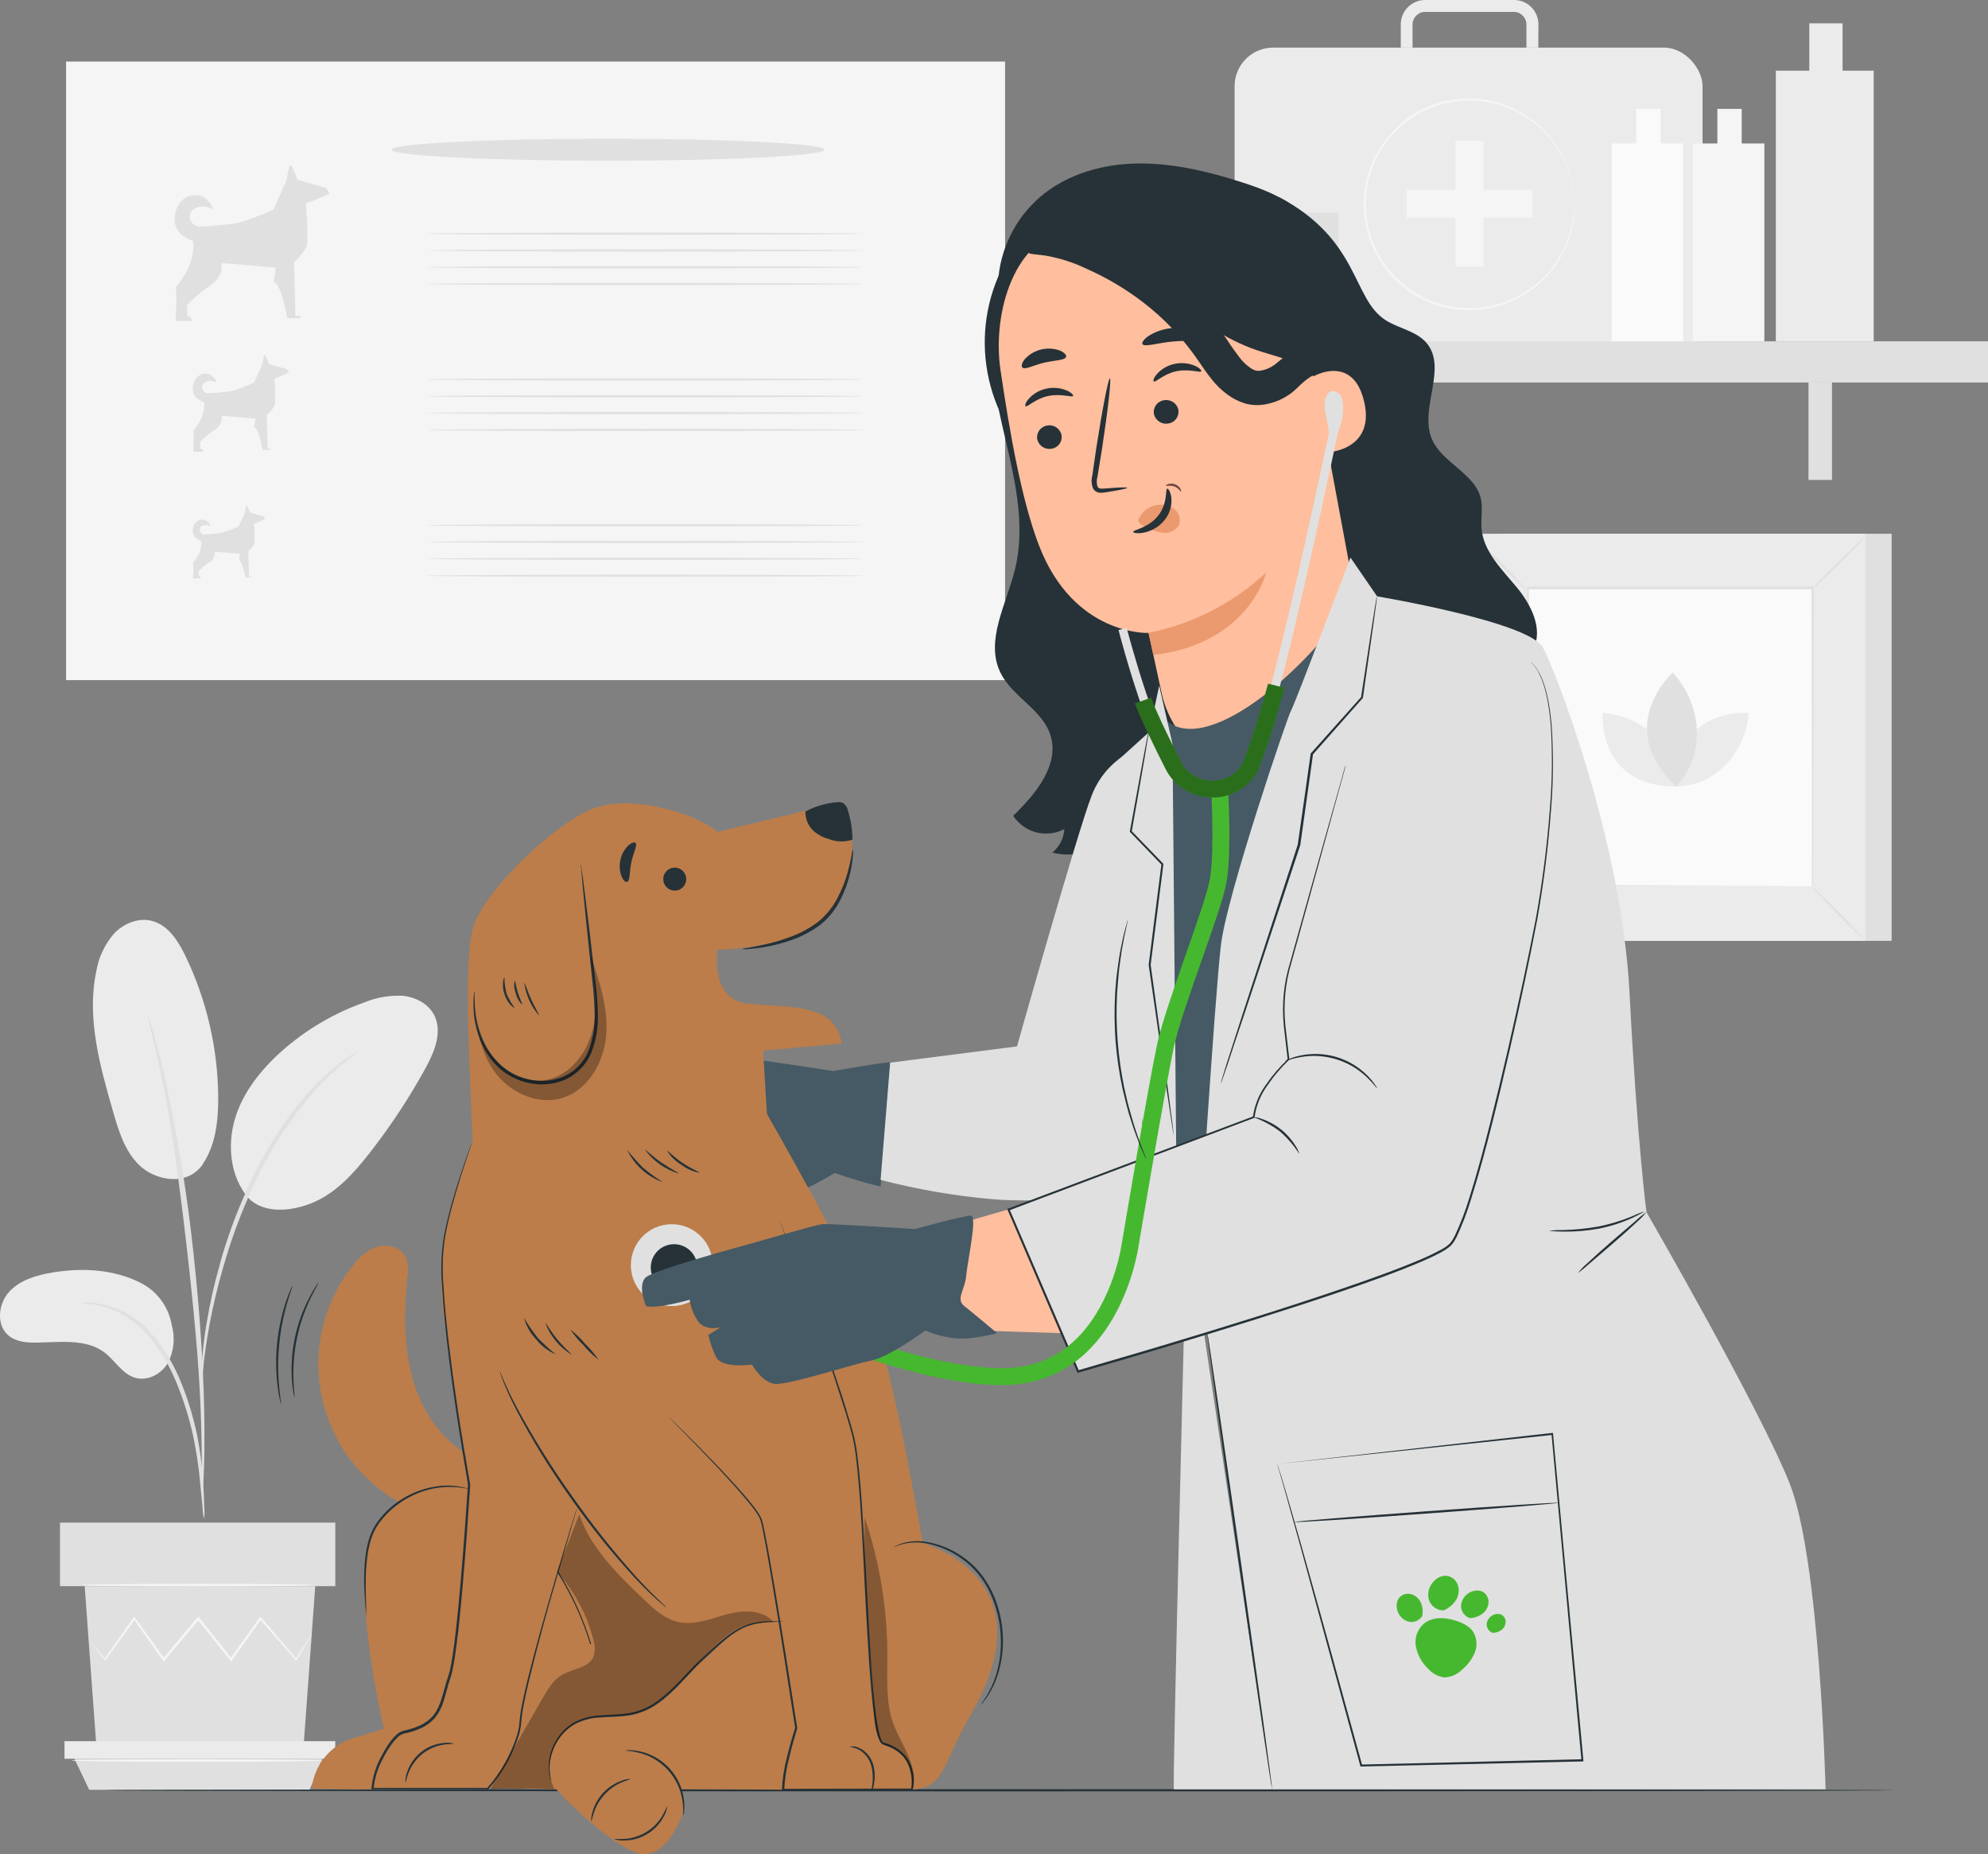 <?xml version="1.0" encoding="UTF-8"?>
<svg xmlns="http://www.w3.org/2000/svg" id="Ebene_1" data-name="Ebene 1" viewBox="0 0 470.24 438.45">
  <rect x="0" y="0" width="470.24" height="438.45" fill="#808080" stroke="none"/>
  <defs>
    <style>
      .cls-1 {
        fill: #263238;
      }

      .cls-2 {
        fill: #724a44;
      }

      .cls-3 {
        fill: #bc7d4a;
      }

      .cls-4 {
        opacity: .4;
      }

      .cls-5 {
        fill: #ffbe9d;
      }

      .cls-6 {
        fill: #46b82f;
      }

      .cls-7 {
        fill: #e0e0e0;
      }

      .cls-8 {
        opacity: .3;
      }

      .cls-9 {
        fill: #455a64;
      }

      .cls-10 {
        fill: #ebebeb;
      }

      .cls-11 {
        fill: #f5f5f5;
      }

      .cls-12 {
        fill: #fafafa;
      }

      .cls-13 {
        fill: #eb996e;
      }
    </style>
  </defs>
  <g id="freepik--background-complete--inject-11">
    <rect class="cls-11" x="15.63" y="14.56" width="222.11" height="146.28"></rect>
    <path class="cls-7" d="M50.42,49.51s-3.08-1.72-5.08.39c-.7.75-.88,3.21,1.86,3.7,0,0,5.93-.32,8.63-.81s8.84-3.2,8.84-3.2l3.19-7.11s.41-3.36.82-3.44,1.66,3.44,1.66,3.44l6.88,2,.73,1.39-5.61,2.28s.82,8.84.08,10.39c-.77,1.29-1.73,2.45-2.86,3.44l.32,12.85s1.23-.49,1.31.41h-3.26s-1.31-8-3.19-8.6l.49-3.35-12.89-1.09s.9,3-2.78,5.48c-1.95,1.25-3.72,2.76-5.28,4.47v2.45s1.07.41,1.15,1.31h-3.93s.49-6.79,0-7.94c0,0,4.82-4.92,4.17-11,0,0-5.48-1.39-4.17-6.71s7.45-5.41,8.92-.75Z"></path>
    <path class="cls-7" d="M51.24,90.47s-1.93-1.06-3.16.25c-.47.65-.32,1.56.32,2.02.24.17.53.27.83.28,0,0,3.69-.21,5.36-.51,1.88-.53,3.72-1.2,5.5-2l2-4.42s.25-2.08.51-2.14,1,2.14,1,2.14l4.28,1.22.46.84-3.45,1.43s.5,5.49,0,6.46c-.48.8-1.08,1.52-1.78,2.13l.2,8s.76-.31.81.25h-2s-.81-5-2-5.34l.3-2.08-8-.67s.56,1.89-1.73,3.41c-1.22.77-2.33,1.69-3.31,2.75v1.52s.66.26.72.82h-2.4s.3-4.22,0-4.94c0,0,3-3.06,2.59-6.81,0,0-3.41-.86-2.59-4.17s4.64-3.34,5.54-.44Z"></path>
    <path class="cls-7" d="M49.84,124.47s-1.46-.8-2.38.19c-.35.49-.25,1.17.24,1.52.18.13.4.21.63.21,0,0,2.77-.16,4-.39,1.41-.39,2.79-.89,4.13-1.49l1.5-3.33s.19-1.57.38-1.61.77,1.61.77,1.61l3.23.97.34.65-2.6,1.07s.38,4.14,0,4.87c-.36.6-.81,1.14-1.34,1.6l.16,6s.57-.23.61.19h-1.47s-.62-3.75-1.5-4l.23-1.57-6-.5c.18,1.05-.35,2.09-1.3,2.57-.92.58-1.75,1.27-2.49,2.06v1.06s.49.2.53.62h-1.85c.12-1.24.12-2.48,0-3.72,1.32-1.38,2.04-3.22,2-5.13-1.4-.29-2.31-1.66-2.02-3.06,0-.03.01-.06.02-.08.62-2.45,3.49-2.49,4.18-.31Z"></path>
    <path class="cls-7" d="M204.17,55.26c0,.14-23.09.26-51.58.26s-51.58-.12-51.58-.26,23.09-.26,51.58-.26,51.58.15,51.58.26Z"></path>
    <path class="cls-7" d="M204.17,59.24c0,.14-23.09.26-51.58.26s-51.58-.12-51.58-.26,23.09-.26,51.58-.26,51.58.11,51.58.26Z"></path>
    <path class="cls-7" d="M204.17,63.21c0,.15-23.09.26-51.58.26s-51.58-.11-51.58-.26,23.09-.26,51.58-.26,51.58.12,51.58.26Z"></path>
    <path class="cls-7" d="M204.17,67.15c0,.15-23.09.26-51.58.26s-51.58-.11-51.58-.26,23.09-.26,51.58-.26,51.58.16,51.58.26Z"></path>
    <path class="cls-7" d="M204.17,89.73c0,.15-23.09.26-51.58.26s-51.58-.11-51.58-.26,23.09-.26,51.58-.26,51.58.12,51.58.26Z"></path>
    <path class="cls-7" d="M204.17,93.71c0,.15-23.09.26-51.58.26s-51.58-.11-51.58-.26,23.09-.26,51.58-.26,51.58.12,51.58.26Z"></path>
    <path class="cls-7" d="M204.17,97.69c0,.14-23.09.26-51.58.26s-51.58-.12-51.58-.26,23.09-.26,51.58-.26,51.58.12,51.58.26Z"></path>
    <path class="cls-7" d="M204.17,101.67c0,.14-23.09.26-51.58.26s-51.58-.12-51.58-.26,23.09-.26,51.58-.26,51.58.11,51.58.26Z"></path>
    <path class="cls-7" d="M204.17,124.21c0,.14-23.09.26-51.58.26s-51.58-.12-51.58-.26,23.09-.26,51.58-.26,51.58.12,51.58.26Z"></path>
    <path class="cls-7" d="M204.17,128.15c0,.14-23.09.26-51.58.26s-51.58-.12-51.58-.26,23.09-.26,51.58-.26,51.58.15,51.58.26Z"></path>
    <path class="cls-7" d="M204.17,132.15c0,.14-23.09.26-51.58.26s-51.58-.12-51.58-.26,23.09-.26,51.58-.26,51.58.13,51.58.26Z"></path>
    <path class="cls-7" d="M204.17,136.15c0,.15-23.09.26-51.58.26s-51.58-.11-51.58-.26,23.09-.26,51.58-.26,51.58.11,51.58.26Z"></path>
    <path class="cls-7" d="M195.03,35.4c0,1.44-22.92,2.61-51.18,2.61s-51.19-1.17-51.19-2.61,22.91-2.6,51.19-2.6,51.18,1.16,51.18,2.6Z"></path>
    <path class="cls-10" d="M363.87,11.26h-2.81v-5.32c.07-1.62-1.16-3-2.78-3.12h-21.39c-1.61.12-2.84,1.5-2.77,3.12v5.32h-2.78v-5.32c-.09-3.18,2.4-5.83,5.58-5.94h21.39c3.18.1,5.68,2.76,5.59,5.94l-.03,5.32Z"></path>
    <rect class="cls-10" x="292.03" y="11.26" width="110.69" height="74.01" rx="9.13" ry="9.13"></rect>
    <rect class="cls-11" x="344.27" y="33.32" width="6.64" height="29.75"></rect>
    <rect class="cls-11" x="332.71" y="44.88" width="29.75" height="6.64"></rect>
    <path class="cls-11" d="M372.34,48.27v-.4c0-.26-.05-.68-.09-1.18,0-.26,0-.55-.05-.86s-.11-.66-.17-1c-.11-.86-.28-1.71-.52-2.55-.58-2.31-1.51-4.53-2.76-6.56-6.79-11.21-21.14-15.18-32.73-9.06-1.04.57-2.05,1.22-3,1.93-.98.73-1.91,1.52-2.78,2.37-.86.89-1.67,1.84-2.4,2.84-1.52,2.05-2.71,4.33-3.51,6.76-1.69,5.02-1.69,10.47,0,15.49.8,2.43,1.98,4.71,3.5,6.76.74,1,1.55,1.95,2.41,2.85.87.85,1.8,1.64,2.78,2.37.95.71,1.96,1.36,3,1.93,1.03.54,2.1,1.01,3.2,1.41,4.13,1.5,8.59,1.88,12.91,1.08,6.93-1.3,12.98-5.51,16.62-11.55,1.25-2.03,2.18-4.25,2.76-6.56.24-.84.41-1.69.52-2.55.06-.38.13-.72.17-1s0-.6.05-.86c0-.5.07-.89.09-1.18s0-.4,0-.4c.02.13.02.27,0,.4v2.05c0,.32-.09.67-.14,1.05-.1.87-.26,1.73-.48,2.58-.56,2.34-1.47,4.59-2.7,6.66-3.65,6.17-9.76,10.48-16.8,11.83-4.39.84-8.93.5-13.15-1-1.12-.4-2.21-.88-3.27-1.43-1.07-.6-2.1-1.26-3.08-2-1-.74-1.95-1.55-2.84-2.41-.88-.91-1.71-1.88-2.46-2.9-1.56-2.1-2.77-4.43-3.59-6.91-.83-2.55-1.26-5.22-1.29-7.9.03-2.69.47-5.35,1.29-7.91.82-2.48,2.04-4.8,3.59-6.9.76-1.02,1.58-1.99,2.46-2.9.86-.9,1.78-1.73,2.75-2.51.97-.74,2-1.41,3.07-2,1.06-.55,2.15-1.03,3.27-1.43,4.21-1.5,8.75-1.84,13.14-1,7.04,1.35,13.16,5.66,16.81,11.83,1.23,2.07,2.14,4.32,2.7,6.66.22.85.38,1.71.48,2.58.05.38.11.72.14,1s0,.61,0,.88v1.18c.05.13.09.28.1.42Z"></path>
    <path class="cls-10" d="M435.84,16.71V5.52h-7.87v11.19h-7.92v64h23.15V16.71h-7.36Z"></path>
    <rect class="cls-7" x="279.28" y="80.72" width="190.96" height="9.74"></rect>
    <rect class="cls-7" x="316.6" y="90.47" width="5.56" height="23.03"></rect>
    <rect class="cls-7" x="427.78" y="90.47" width="5.56" height="23.03"></rect>
    <path class="cls-12" d="M392.78,33.93v-8.18h-5.76v8.18h-5.79v46.79h16.92v-46.79h-5.37Z"></path>
    <path class="cls-11" d="M411.98,33.93v-8.18h-5.75v8.18h-5.79v46.79h16.9v-46.79h-5.36Z"></path>
    <rect class="cls-7" x="286.2" y="50.32" width="30.4" height="30.4"></rect>
    <path class="cls-10" d="M316.45,58.15c0,.2-6.71.36-15,.36s-15-.16-15-.36,6.71-.35,15-.35,15,.14,15,.35Z"></path>
    <path class="cls-10" d="M302.55,62.15s.11,0,.31.05c.29.08.56.21.81.38.9.68,1.5,1.69,1.67,2.8.38,1.64.1,3.35-.79,4.78-.56.85-1.39,1.48-2.36,1.79-1.03.29-2.13.29-3.16,0-2.06-.45-3.69-2.03-4.22-4.07-.37-1.68.17-3.42,1.43-4.59.82-.75,1.89-1.18,3-1.23.4-.05.81.02,1.18.2,0,.06-.43,0-1.15.08-1.02.14-1.97.59-2.71,1.31-1.06,1.07-1.49,2.62-1.13,4.09.95,2.69,3.77,4.23,6.54,3.57.82-.26,1.52-.79,2-1.5.81-1.28,1.1-2.82.82-4.31-.11-1.02-.59-1.97-1.34-2.67-.5-.5-.92-.62-.9-.68Z"></path>
    <path class="cls-10" d="M33.42,303.46c-6.37-3.28-13.86-3.71-20.93-2.54-3.8.63-7.76,1.76-10.35,4.61s-3.07,7.88-.1,10.33c1.76,1.46,4.23,1.68,6.52,1.65,5.53-.06,11.67-1,16.1,2.29,2.52,1.9,4.2,5.06,7.21,6s6.28-.83,7.85-3.49c1.44-2.78,1.75-6,.89-9-.73-4.23-3.39-7.87-7.19-9.85Z"></path>
    <path class="cls-10" d="M48.01,275.3c-3.89,5.56-11.46,3.72-15,.32s-5-8.31-6.34-13c-3.09-10.72-6.2-22-3.9-32.89.55-3.31,2-6.4,4.2-8.94,2.29-2.42,5.82-3.86,9-3,3.82,1,6.19,4.75,7.9,8.3,5.05,10.5,7.7,21.99,7.75,33.64,0,5.42-.62,11.1-3.68,15.58"></path>
    <path class="cls-10" d="M58.71,283.28c-4.23-5-5-12.34-3.15-18.63s6.13-11.63,11-16c5.77-5.13,12.49-9.09,19.78-11.65,2.82-1.14,5.85-1.65,8.88-1.51,3,.29,6.05,1.83,7.45,4.51,2.08,4,.09,8.78-2.07,12.7-3.8,6.92-8.15,13.52-13,19.75-3.89,5-8.34,10-14.27,12.23s-12.08,2-15.22-2.11"></path>
    <path class="cls-7" d="M48.28,359.15c-.22-.83-.34-1.68-.36-2.53-.18-1.83-.4-4.14-.67-6.89-.34-3.4-.86-6.78-1.55-10.12-.9-4.07-2.13-8.07-3.68-11.94-1.51-3.87-3.56-7.51-6.09-10.8-2.06-2.68-4.7-4.87-7.71-6.41-2.04-1-4.24-1.68-6.49-2-.85-.04-1.69-.16-2.52-.36.85-.1,1.71-.1,2.56,0,2.34.17,4.64.77,6.77,1.76,3.17,1.5,5.96,3.71,8.13,6.46,2.64,3.33,4.77,7.04,6.32,11,1.57,3.93,2.79,7.99,3.65,12.14.66,3.38,1.11,6.8,1.35,10.24.22,2.93.3,5.3.34,6.94.07.84.06,1.68-.05,2.51Z"></path>
    <path class="cls-7" d="M47.8,353.89c-.07-.39-.1-.79-.07-1.18v-3.35c0-2.91,0-7.12-.15-12.32-.26-10.4-1.15-21.6-2.88-37.38-1.64-14.84-3.84-32.11-6.16-43.33-.49-2.56-1-4.86-1.47-6.87s-.83-3.75-1.2-5.16-.58-2.4-.78-3.26c-.11-.38-.18-.77-.21-1.16.17.35.31.72.41,1.1.25.85.58,1.91,1,3.22s.88,3.12,1.38,5.13,1.08,4.29,1.62,6.84c2.88,13.28,5.04,26.7,6.48,40.21,1.73,15.82,2.51,30.22,2.58,40.64.06,5.22-.05,9.44-.18,12.35-.09,1.36-.15,2.47-.21,3.35,0,.39-.06.79-.16,1.17Z"></path>
    <path class="cls-7" d="M47.73,326.15c-.09-1.16-.09-2.34,0-3.5.2-3.18.57-6.35,1.1-9.5.77-4.66,1.79-9.28,3.08-13.83,1.51-5.59,3.45-11.06,5.79-16.36,4.79-11.37,11.31-20.68,17-26.44,1.25-1.32,2.59-2.56,4-3.71.61-.52,1.16-1,1.71-1.45l1.55-1.06c.95-.71,1.95-1.34,3-1.89.16.23-4.18,2.78-9.67,8.62-7,7.76-12.63,16.66-16.64,26.32-2.3,5.27-4.24,10.68-5.81,16.21-1.32,4.51-2.42,9.07-3.28,13.69-.73,3.94-1.15,7.16-1.4,9.39-.05,1.18-.2,2.35-.43,3.51Z"></path>
    <polygon class="cls-7" points="74.57 375.1 71.79 413.23 22.81 413.23 20.03 375.1 74.57 375.1"></polygon>
    <rect class="cls-7" x="14.19" y="360.08" width="65.12" height="15.03"></rect>
    <polygon class="cls-10" points="79.3 411.77 79.3 415.93 76.25 415.93 15.26 415.93 15.26 411.77 79.3 411.77"></polygon>
    <polygon class="cls-7" points="73.25 423.26 76.25 415.93 17.6 415.93 21.1 423.26 73.25 423.26"></polygon>
    <path class="cls-11" d="M20.94,387.56c.06.13.14.24.23.35l.73,1,2.85,3.65.13.17.12-.17c1.8-2.48,4.19-5.8,7-9.7h-.4l6.9,9.77.22.31.24-.29,8.18-9.74h-.47l.45.56,7.32,9.18.24.3.23-.31c2.48-3.52,4.81-6.8,6.9-9.77h-.4l8.51,9.68.15.18.11-.2c1.12-1.88,2-3.38,2.66-4.47l.69-1.19c.09-.13.16-.28.21-.43-.11.11-.21.24-.29.38-.2.3-.45.68-.75,1.15l-2.8,4.39h.27l-8.37-9.81-.21-.25-.19.27-7,9.73h.47c-2.32-2.91-4.77-6-7.3-9.19l-.45-.56-.23-.29-.24.28-8.17,9.76h.46c-2.52-3.52-4.86-6.79-7-9.72l-.2-.29-.2.29-6.86,9.8h.25l-3-3.56c-.32-.37-.58-.68-.8-.92s-.18-.35-.19-.34Z"></path>
    <path class="cls-11" d="M19.34,374.85c0,.17,12.27.31,27.41.31s27.41-.14,27.41-.31-12.27-.3-27.41-.3-27.41.13-27.41.3Z"></path>
    <path class="cls-11" d="M16.88,416.34c0,.17,13.33.31,29.78.31s29.79-.14,29.79-.31-13.33-.3-29.79-.3-29.78.11-29.78.3Z"></path>
    <rect class="cls-7" x="355.1" y="126.23" width="92.35" height="96.27"></rect>
    <rect class="cls-10" x="348.85" y="126.23" width="92.35" height="96.27"></rect>
    <rect class="cls-12" x="361.26" y="139.17" width="67.52" height="70.39"></rect>
    <path class="cls-7" d="M361.26,210.02c-.49.7-1.05,1.34-1.68,1.92-1.09,1.13-2.61,2.67-4.3,4.34s-3.26,3.17-4.41,4.23c-.58.61-1.23,1.16-1.93,1.64.5-.69,1.06-1.32,1.68-1.9,1.09-1.14,2.61-2.68,4.31-4.35s3.27-3.18,4.41-4.24c.59-.61,1.23-1.16,1.92-1.64Z"></path>
    <path class="cls-7" d="M428.79,209.85c.69.5,1.33,1.07,1.91,1.69,1.13,1.08,2.67,2.6,4.34,4.3s3.17,3.26,4.24,4.4c.61.59,1.16,1.24,1.65,1.93-.69-.49-1.33-1.05-1.91-1.68-1.13-1.08-2.67-2.6-4.35-4.31s-3.18-3.26-4.24-4.41c-.61-.58-1.16-1.23-1.64-1.92Z"></path>
    <path class="cls-7" d="M428.6,139.36c.5-.69,1.07-1.33,1.69-1.92,1.09-1.13,2.6-2.67,4.3-4.34s3.26-3.17,4.41-4.23c.58-.62,1.23-1.17,1.93-1.65-.5.69-1.06,1.33-1.68,1.91-1.09,1.13-2.61,2.67-4.31,4.35s-3.27,3.17-4.41,4.23c-.59.61-1.23,1.17-1.93,1.65Z"></path>
    <path class="cls-7" d="M361.08,139.53c-.69-.5-1.33-1.07-1.91-1.69-1.14-1.08-2.67-2.6-4.35-4.3s-3.16-3.26-4.23-4.4c-.61-.59-1.16-1.24-1.65-1.93.69.49,1.33,1.05,1.91,1.68,1.13,1.08,2.67,2.6,4.35,4.31s3.17,3.26,4.24,4.41c.61.58,1.16,1.23,1.64,1.92Z"></path>
    <path class="cls-7" d="M428.6,209.56v-19.48c0-12.33-.07-29.89-.12-50.93l.22.22h-67.33l.26-.25v70.39l-.22-.22,48.77.11,13.7.06h4.87-18.43l-48.91.11h-.21v-70.86h67.82v.44c0,21.09-.08,38.71-.11,51.07,0,6.14,0,11-.06,14.29v4.76c0,.28-.25.29-.25.29Z"></path>
    <path class="cls-10" d="M379.09,168.57s-1.45,17.43,17.42,17.43c0-9.3-7.67-16.64-17.42-17.43Z"></path>
    <path class="cls-10" d="M413.62,168.59s-17.43-1.45-17.43,17.42c9.3,0,16.64-7.67,17.43-17.42Z"></path>
    <path class="cls-7" d="M395.68,159.05s-14.24,12.78.78,26.95c6.98-7.4,6.39-19-.78-26.95Z"></path>
  </g>
  <g id="freepik--Table--inject-11">
    <path class="cls-1" d="M448.48,423.38c0,.15-94.83.26-211.78.26s-211.81-.11-211.81-.26,94.81-.26,211.81-.26,211.78.12,211.78.26Z"></path>
  </g>
  <g id="freepik--Characters--inject-11">
    <path class="cls-9" d="M197.11,253.3s-20.15-3.16-21.83-3.1-17.66,3.19-17.66,3.19c0,0-22.61,4-24.89,5.64s-.6,6.79-.6,6.79c2.51,1,10.42-.57,10.42-.57.09,1.75.56,3.46,1.38,5,1.42,2.86,5.3,2.14,5.3,2.14l-3,1.56c.25,1.81.71,3.59,1.36,5.3,1.1,3,8.31,2.57,8.31,2.57,0,0,1.9,4.28,4.89,5s18.55-2.93,23.17-3.43,13.48-6,13.48-6c3.56,1.27,7.19,2.34,10.87,3.23l2.27-29.36c-1.7-.11-13.47,2.04-13.47,2.04Z"></path>
    <path class="cls-3" d="M116.34,346.42c-8.59-2.16-15.09-9.67-18-18s-2.84-17.47-2-26.28c.33-1.63.19-3.31-.39-4.87-1.15-2.36-4.31-3.18-6.82-2.4s-4.44,2.76-6,4.83c-12.65,16.35-9.65,39.87,6.7,52.52,7.35,5.68,16.54,8.43,25.8,7.72"></path>
    <path class="cls-3" d="M181.46,263.52s20.13,34.87,25.22,48.89,11.57,52.57,11.57,52.57c0,0,30.22,7.78,11.5,40.28-6.92,12-6.3,17.58-14.06,17.94-6,.27-54.72-.1-54.72-.1l.88,4.77s-4.08,13.78-12.32,9.89-18-14.66-18-14.66l-14.17-.19-33.73.24-9.87-.19v-.27c.69-5.48,4.53-10.04,9.81-11.65l7.24-2.2s-9.41-39.52-1.26-49,21.41-8.83,21.41-8.83l-6.09-40.67c-1.21-9.53-.25-19.22,2.81-28.33l4.57-13.59,69.21-4.9Z"></path>
    <path class="cls-1" d="M111.51,352.37c14,7.93,23.38,21.22,28.07,36.4,0,.16.29.09.24-.06-3.63-11.77-10.08-22.67-19.59-30.63-2.68-2.23-5.56-4.21-8.59-5.93-.14-.08-.27.14-.13.22Z"></path>
    <path class="cls-3" d="M111.81,269.81s-6.57,17.55-7.12,26.32c-.91,14.55,6.3,54.86,6.3,54.86,0,0-2.47,39.51-4.61,45.37s-1.25,11.26-11,13.25c-2.63.54-7.22,9.07-7.22,13.3h27.27s7.38-8.34,7.73-16.14,13.33-50.18,13.33-50.18"></path>
    <path class="cls-1" d="M136.49,356.59s0,.11-.08.32-.15.54-.27.94c-.24.83-.59,2.05-1.05,3.62-.93,3.2-2.27,7.85-4,13.75s-3.71,13.1-5.75,21.38c-.51,2.07-1,4.21-1.44,6.43-.1.55-.2,1.11-.3,1.68-.1.56-.14,1.13-.21,1.7l-.18,1.76c-.1.59-.2,1.18-.35,1.77-1.46,4.85-3.94,9.32-7.28,13.12l-.06.08h-27.64v-.25c.24-2.65,1.04-5.22,2.33-7.54.61-1.21,1.31-2.37,2.11-3.46.41-.55.86-1.07,1.36-1.55.51-.52,1.15-.89,1.86-1.06,2.6-.57,5.31-1.54,7-3.66s2.18-5,3-7.7c.14-.51.32-1,.49-1.51s.27-1,.41-1.48c.2-1,.42-2,.56-3,.32-2,.57-4.08.8-6.11.47-4.06.83-8.07,1.18-12,.68-7.9,1.24-15.53,1.72-22.81v.06c-2.07-11.94-3.72-23-4.89-33-.58-5-1-9.67-1.26-14-.34-4.01-.17-8.04.51-12,.69-3.59,1.58-6.75,2.38-9.49s1.58-5.05,2.22-6.93,1.17-3.3,1.52-4.27l.42-1.09c.1-.25.16-.37.16-.37l-.12.38c-.09.27-.22.63-.38,1.11-.33,1-.82,2.43-1.45,4.29s-1.35,4.21-2.14,6.95-1.65,5.9-2.32,9.48c-.65,3.97-.8,8-.44,12,.24,4.36.71,9,1.31,14,1.19,9.94,2.87,21,5,33v.06c-.47,7.29-1,14.92-1.69,22.82-.34,3.95-.71,8-1.17,12-.24,2-.49,4.08-.81,6.13-.14,1-.36,2.05-.56,3.08-.15.51-.28,1-.43,1.54s-.34,1-.48,1.48c-.4,1.35-.72,2.72-1.15,4.08-.4,1.37-1.06,2.66-1.93,3.79-.92,1.09-2.07,1.97-3.37,2.56-1.28.58-2.62,1.02-4,1.29-.62.15-1.18.47-1.62.93-.47.46-.91.95-1.3,1.48-.78,1.07-1.47,2.2-2.06,3.38-1.26,2.25-2.04,4.74-2.29,7.31l-.25-.25h27.27l-.17.07c3.3-3.74,5.76-8.15,7.21-12.92.14-.57.25-1.15.35-1.72l.18-1.73c.07-.58.12-1.17.21-1.74s.21-1.13.32-1.69c.44-2.22.95-4.37,1.46-6.44,2.07-8.29,4.15-15.45,5.86-21.37s3.13-10.54,4.1-13.71c.49-1.56.86-2.77,1.12-3.61l.3-.92c.04-.15.1-.3.17-.44Z"></path>
    <path class="cls-1" d="M184.24,288.05s.1.21.27.64l.72,1.92c.63,1.7,1.54,4.19,2.72,7.39,2.33,6.43,5.7,15.73,9.61,27.32,1,2.9,2,5.94,2.95,9.14.5,1.59,1,3.23,1.43,4.91.41,1.73.71,3.48.91,5.24.87,7.15,1.28,14.83,1.74,22.9s.84,16.55,1.43,25.32c.31,4.38.63,8.85,1.25,13.33.16,1.12.34,2.25.59,3.35.12.56.28,1.1.48,1.64.09.25.21.48.36.7.07.08.15.18.22.2.12.05.24.1.37.14,1.14.33,2.22.84,3.19,1.52.49.34.94.73,1.36,1.16.41.44.77.93,1.07,1.45,1.16,2.14,1.52,4.62,1,7v.2h-30.96v-.25c.12-2.55.51-5.07,1.15-7.54.58-2.43,1.24-4.8,2-7.12v.1c-1.84-12-3.58-23.11-5.21-33-.83-4.94-1.6-9.59-2.46-13.87-.12-.53-.21-1.07-.35-1.58l-.2-.76c-.08-.24-.19-.48-.31-.7-.5-.89-1.07-1.73-1.71-2.52-1.22-1.58-2.49-3-3.69-4.39-4.87-5.44-8.93-9.55-11.69-12.38l-3.18-3.23-.81-.83c-.19-.19-.27-.29-.27-.29l.29.26.85.8c.74.74,1.82,1.8,3.23,3.18,2.79,2.8,6.89,6.88,11.8,12.29,1.21,1.37,2.49,2.8,3.73,4.4.66.8,1.25,1.66,1.75,2.57.14.24.25.48.34.74l.2.78c.15.52.24,1.05.36,1.59.89,4.29,1.67,8.93,2.51,13.88,1.67,9.89,3.44,21,5.29,33v.11c-.71,2.31-1.37,4.67-1.94,7.09-.63,2.43-1.01,4.92-1.13,7.43l-.25-.25,30.49-.06-.26.2c.47-2.25.11-4.58-1-6.59-.29-.48-.62-.94-1-1.36-.39-.4-.82-.76-1.28-1.08-.92-.64-1.93-1.13-3-1.45-.15-.05-.3-.11-.44-.17-.17-.08-.32-.21-.42-.37-.18-.25-.33-.53-.43-.82-.21-.55-.37-1.11-.5-1.68-.26-1.13-.44-2.26-.6-3.39-.62-4.52-.94-9-1.25-13.38-.58-8.78-1-17.26-1.4-25.33s-.84-15.74-1.68-22.87c-.2-1.75-.49-3.48-.89-5.19-.45-1.67-.92-3.31-1.41-4.9-1-3.19-2-6.23-2.92-9.13-3.86-11.6-7.18-20.92-9.45-27.37-1.14-3.21-2-5.71-2.63-7.43-.29-.83-.52-1.48-.67-1.93s-.27-.68-.27-.68Z"></path>
    <path class="cls-1" d="M157.61,380.15c-.2-.13-.39-.27-.56-.43l-1.53-1.3c-1.3-1.16-3.14-2.9-5.27-5.18-5.51-5.99-10.61-12.33-15.27-19-4.73-6.61-9.01-13.53-12.8-20.72-1.43-2.78-2.45-5.09-3.1-6.71-.28-.78-.51-1.4-.69-1.88-.09-.22-.16-.44-.21-.67.13.2.23.41.31.63l.78,1.84c.71,1.59,1.77,3.87,3.24,6.62,3.88,7.12,8.19,13.99,12.9,20.59,4.65,6.63,9.7,12.97,15.11,19,2.09,2.31,3.88,4.08,5.14,5.28l1.46,1.37c.18.17.34.36.49.56Z"></path>
    <path class="cls-3" d="M140.84,376.32c1.85,5.91,3.07,12,3.65,18.16.04,1.37,1.13,2.46,2.5,2.5,1.38,0,2.49-1.12,2.5-2.5-.59-6.61-1.87-13.15-3.83-19.49-.37-1.33-1.74-2.11-3.07-1.75-1.33.37-2.11,1.74-1.75,3.08h0Z"></path>
    <path class="cls-3" d="M111.97,273.83c-.85-21.39-2.39-46.36-.06-54.5s18.7-24.22,28.11-28,25,1.24,29.7,5.41l29.62-7.12s5.81,13.47-1.35,24.27-28.28,10.68-28.28,10.68c0,0-1.89,11.75,7.14,12.78s21.05-.38,22.2,9.44l-18.55,1.66,1,16.36-35.3,18.76-33.05-9.54"></path>
    <path class="cls-1" d="M137.34,204.36c.11.29.17.59.19.89l.37,2.58c.3,2.37.7,5.58,1.2,9.49s1,8.83,1.65,14.1c.38,2.79.6,5.59.66,8.4.11,3.07-.4,6.13-1.49,9-1.18,2.92-3.45,5.26-6.32,6.55-2.68,1.11-5.64,1.37-8.48.75-2.55-.53-4.93-1.7-6.9-3.41-1.66-1.51-3.02-3.33-4-5.35-1.42-2.91-2.18-6.1-2.23-9.34-.03-.87,0-1.74.09-2.61,0-.31.06-.61.16-.9.08,0-.05,1.25.09,3.49.18,3.16,1.02,6.25,2.45,9.07,1,1.93,2.36,3.65,4,5.08,1.89,1.6,4.16,2.69,6.59,3.17,2.68.57,5.47.31,8-.75,2.66-1.2,4.76-3.39,5.85-6.1,1.04-2.76,1.53-5.69,1.44-8.64-.06-2.78-.26-5.55-.6-8.31-.55-5.29-1.05-10.07-1.47-14.13s-.68-7.15-.91-9.53c-.08-1-.15-1.9-.21-2.59-.08-.3-.12-.6-.13-.91Z"></path>
    <path class="cls-1" d="M190.51,191.88c-.04,1.6.54,3.15,1.62,4.33,1.07,1.05,2.39,1.8,3.83,2.18,1.81.74,3.82.8,5.67.18,0-2.38-.37-4.74-1.1-7-.15-.72-.59-1.35-1.22-1.74-.39-.14-.81-.18-1.22-.12-2.65.2-5.23.95-7.58,2.2"></path>
    <g class="cls-8">
      <path d="M112.28,239.89c.8,5.29,2.26,11.08,5.87,15s9.3,6.26,14.46,4.88c6.35-1.7,10.27-8.45,10.78-15s-1.68-13-3.84-19.18c1,5.91,2.07,12,.68,17.84s-5.83,11.37-11.78,12.08c-4.22.37-8.36-1.33-11.11-4.56-2.86-3.03-4.65-6.92-5.08-11.06"></path>
    </g>
    <path class="cls-1" d="M201.73,200.91c.08.51.08,1.04,0,1.55-.11,1.41-.34,2.8-.67,4.17-.49,2.04-1.21,4.02-2.14,5.9-1.13,2.35-2.75,4.43-4.77,6.08-2.06,1.57-4.35,2.8-6.79,3.65-1.97.71-3.99,1.26-6.05,1.63-1.38.26-2.78.44-4.18.53-.51.08-1.03.08-1.54,0,0-.14,2.17-.32,5.59-1.12,2-.45,3.97-1.05,5.89-1.78,2.34-.86,4.54-2.07,6.53-3.58,1.91-1.58,3.48-3.54,4.59-5.75.94-1.82,1.7-3.72,2.26-5.69.97-3.41,1.12-5.6,1.28-5.59Z"></path>
    <path class="cls-1" d="M158.57,205.39c-1.39.57-2.05,2.16-1.48,3.55s2.16,2.05,3.55,1.48,2.05-2.16,1.48-3.55c-.54-1.32-2.01-1.99-3.36-1.55"></path>
    <path class="cls-1" d="M148.34,208.56c-.33.13-.88-.3-1.29-1.24-.5-1.25-.6-2.62-.3-3.93.26-1.32.92-2.52,1.89-3.45.76-.69,1.44-.86,1.69-.61.51.56-.52,2.33-1,4.62s-.25,4.31-.99,4.61Z"></path>
    <path class="cls-1" d="M185.2,383.5c0,.06-1,0-2.87.09-1.12.05-2.23.18-3.33.39-1.45.26-2.85.77-4.13,1.49-2.87,1.59-5.66,4.44-8.86,7.39s-6.09,6.9-10.25,9.89c-2.02,1.48-4.36,2.47-6.83,2.9-2.39.39-4.7.34-6.87.51-2.04.07-4.05.57-5.88,1.48-1.57.85-2.91,2.05-3.92,3.52-1.5,2.12-2.29,4.67-2.26,7.27.06.95.18,1.9.37,2.83-.35-.9-.54-1.85-.57-2.82-.12-2.67.64-5.3,2.16-7.49,1.02-1.53,2.39-2.79,4-3.69,1.88-.96,3.94-1.49,6.05-1.57,2.2-.19,4.5-.16,6.82-.54,2.39-.43,4.66-1.39,6.62-2.82,4.07-2.93,7-6.81,10.22-9.81s6-5.77,9-7.38c1.33-.71,2.77-1.2,4.26-1.45,1.11-.19,2.24-.29,3.37-.3.93,0,1.65,0,2.14.05.25,0,.51.02.76.06Z"></path>
    <path class="cls-1" d="M147.96,413.97c.3-.07.61-.1.92-.08.84.01,1.67.11,2.49.3,5.63,1.23,9.84,5.94,10.44,11.67.09.83.09,1.68,0,2.51,0,.31-.07.61-.18.9-.1,0,.11-1.31-.2-3.37-.78-5.49-4.79-9.98-10.17-11.35-1.99-.54-3.31-.48-3.3-.58Z"></path>
    <path class="cls-1" d="M157.83,427.15c-.08.8-.34,1.58-.74,2.28-1.81,3.57-5.47,5.82-9.47,5.83-.81.06-1.62-.07-2.37-.37,0-.08.91.09,2.35,0,3.81-.2,7.27-2.32,9.16-5.64.73-1.25.98-2.1,1.07-2.1Z"></path>
    <path class="cls-1" d="M149.2,420.7c0,.08-.8.24-2,.75-3.2,1.32-5.66,3.98-6.73,7.27-.42,1.25-.51,2.07-.6,2.06-.07-.73.02-1.47.25-2.17.94-3.51,3.56-6.33,7-7.51.66-.28,1.37-.42,2.08-.4Z"></path>
    <path class="cls-1" d="M206.15,423.84c.02-.67.09-1.34.21-2,.21-1.6.06-3.23-.43-4.77-.55-1.51-1.65-2.74-3.09-3.46-.62-.24-1.26-.42-1.92-.52.69-.19,1.42-.12,2.07.18,1.6.67,2.84,1.99,3.43,3.62.53,1.61.64,3.34.3,5-.08.68-.27,1.34-.57,1.95Z"></path>
    <path class="cls-1" d="M107.41,412.38c0,.09-.93,0-2.37.19-1.88.27-3.65,1.04-5.14,2.21-1.47,1.2-2.6,2.77-3.29,4.54-.52,1.36-.61,2.28-.7,2.27-.06-.82.06-1.64.36-2.4,1.23-3.88,4.67-6.64,8.72-7,.81-.12,1.64-.06,2.42.19Z"></path>
    <path class="cls-1" d="M231.91,403.26s.48-.63,1.24-1.83c1.06-1.69,1.9-3.51,2.48-5.42.85-2.84,1.22-5.8,1.1-8.76-.13-3.62-.98-7.18-2.5-10.47-1.51-3.3-3.86-6.13-6.82-8.22-2.4-1.71-5.12-2.91-8-3.51-1.95-.4-3.97-.36-5.91.11-.52.15-1.04.33-1.54.54-.17.09-.35.15-.54.19.15-.12.32-.22.5-.29.49-.26.99-.47,1.52-.63,1.95-.56,4.01-.66,6-.28,2.97.55,5.79,1.73,8.26,3.47,1.47,1.01,2.8,2.21,3.95,3.57,1.22,1.48,2.25,3.1,3.07,4.83,1.55,3.35,2.41,6.99,2.51,10.68.1,3.01-.31,6.01-1.23,8.88-.62,1.93-1.52,3.76-2.66,5.43-.42.58-.76,1-1,1.3-.13.15-.27.29-.43.41Z"></path>
    <path class="cls-1" d="M110.92,352.15c-4.66-1.06-9.54-.44-13.78,1.75-2.69,1.35-5.06,3.26-6.94,5.61-.97,1.2-1.74,2.55-2.26,4-.46,1.37-.8,2.78-1,4.21-.33,2.45-.48,4.92-.43,7.39,0,2.11.08,3.82.11,5v1.36c.03.16.03.32,0,.48-.05-.15-.07-.31-.07-.47,0-.38-.07-.82-.11-1.36-.09-1.19-.21-2.9-.28-5-.1-2.49.01-4.99.33-7.46.19-1.47.53-2.91,1-4.31.53-1.51,1.32-2.92,2.33-4.17,1.93-2.41,4.37-4.36,7.14-5.71,2.25-1.11,4.68-1.81,7.18-2.07,1.67-.17,3.35-.09,5,.24.45.08.9.2,1.33.34.16.04.31.09.45.17Z"></path>
    <path class="cls-1" d="M69.67,330.46c-.14-.35-.22-.72-.26-1.09-.18-.99-.3-1.99-.36-3-.46-6.77.97-13.53,4.13-19.53.46-.93.98-1.83,1.56-2.69.18-.33.41-.63.67-.9.08.05-.79,1.39-1.91,3.69-2.92,6.02-4.33,12.66-4.08,19.35.09,2.59.34,4.16.25,4.17Z"></path>
    <path class="cls-1" d="M66.46,332.02c-.14-.35-.24-.72-.29-1.09-.17-.7-.34-1.74-.51-3-.82-6.73-.16-13.56,1.94-20,.41-1.23.78-2.21,1.08-2.87.12-.35.29-.69.49-1,.09,0-.5,1.53-1.22,4-1.89,6.45-2.54,13.2-1.92,19.89.23,2.48.52,4.06.43,4.07Z"></path>
    <g class="cls-8">
      <path d="M131.69,371.67c4.16,4.58,7.14,10.1,8.66,16.1.44,1.29.46,2.7.05,4-1.15,2.7-4.86,2.82-7.39,4.28-2.13,1.22-3.44,3.44-4.66,5.57l-12.4,21.56c3.83-.32,5.25.08,9.08-.23l6.16.13c-.23.1-1.2-2.93-1.28-4.35-.25-4.34,2.68-9.59,6.58-11.52,4.89-2.43,10.52-.4,15.49-2.68,4.75-2.19,7.58-5.53,10.67-8.59,3.88-3.85,7.73-9,12.7-11.23,2.25-1,7.62-1.12,7.62-1.12-2.55-3-7.23-2.85-11-1.83s-7.71,2.69-11.56,1.82c-3.23-.72-5.8-3.11-8.19-5.4-6.13-5.86-12.47-12-15.21-20.07l-5.11,13.21"></path>
    </g>
    <g class="cls-8">
      <path d="M215.69,423.2c2-4.86-2.54-10.6-4.36-15.52s-1.44-10.48-1.43-15.79c.03-11.22-1.78-22.37-5.36-33-.4,14.58,1.27,30.06,2.14,44.61.18,3.09-.06,6.66,2.21,8.76,1.16,1.08,1.85.61,3.15,1.51s3.85,3,3.65,9.4"></path>
    </g>
    <path class="cls-1" d="M156.8,279.58c-3.73-1.32-6.78-4.09-8.46-7.68,1.18,1.51,2.45,2.95,3.81,4.3,1.47,1.23,3.03,2.36,4.65,3.38Z"></path>
    <path class="cls-1" d="M160.55,277.53c-3.21-.97-6.01-2.94-8-5.64.12-.1,1.63,1.49,3.84,3s4.22,2.49,4.16,2.64Z"></path>
    <path class="cls-1" d="M165.49,277.35c-1.57-.28-3.06-.93-4.33-1.9-1.37-.82-2.52-1.96-3.37-3.31.12-.11,1.53,1.45,3.66,2.88s4.09,2.18,4.04,2.33Z"></path>
    <path class="cls-1" d="M131.48,320.3c-1.82-.78-3.42-2-4.66-3.55-1.36-1.43-2.35-3.18-2.87-5.09.98,1.66,2.07,3.24,3.27,4.75,1.33,1.39,2.76,2.69,4.26,3.89Z"></path>
    <path class="cls-1" d="M135.17,320.35c-2.83-1.75-5-4.38-6.19-7.48.14-.07,1.17,1.86,2.88,3.92s3.4,3.44,3.31,3.56Z"></path>
    <path class="cls-1" d="M141.6,321.6c-1.3-1.01-2.48-2.16-3.54-3.42-1.18-1.14-2.24-2.41-3.16-3.78,1.3,1.02,2.48,2.17,3.54,3.43,1.18,1.14,2.24,2.41,3.16,3.77Z"></path>
    <path class="cls-1" d="M121.76,238.38s-.45-.18-1-.72c-.65-.73-1.13-1.58-1.42-2.51-.32-.92-.44-1.9-.35-2.87.08-.74.26-1.17.32-1.16,0,1.3.18,2.6.52,3.86.49,1.22,1.13,2.36,1.93,3.4Z"></path>
    <path class="cls-1" d="M123.52,237.61c-.75-.72-1.28-1.64-1.51-2.66-.38-.97-.48-2.03-.27-3.05.16,0,.28,1.34.77,2.89s1.13,2.74,1.01,2.82Z"></path>
    <path class="cls-1" d="M127.49,240.15c-1.89-2.17-3.1-4.85-3.48-7.7.15,0,.68,1.78,1.64,3.89s1.96,3.67,1.84,3.81Z"></path>
    <path class="cls-1" d="M245.26,55.5c-7.75,4.75-10.38,16.22-10.71,25.3-.33,9.08,2.14,18,4.15,26.87s3.56,18.16,1.38,27c-2,8.18-7.12,16.8-3.45,24.38,2.77,5.72,9.86,8.69,11.82,14.74,2.28,7.06-3.49,14-8.79,19.15,2.64,4,7.87,5.35,12.11,3.13-.14,2.17-1.17,4.19-2.86,5.57,6.19,1.49,12.67-.78,16.59-5.79-.73,2.52-1.47,5-2.2,7.56,6.09-1.44,11.37-5.19,14.74-10.46l2.55,4.78c9.75-6.7,16.53-17.24,19.86-28.6s3.36-23.49,1.45-35.17c-5.75-33.49-26.66-62.45-56.64-78.44"></path>
    <path class="cls-1" d="M358.68,138.78c-3.47-4.17-7.75-8.31-8.23-13.72-.21-2.38.36-4.83-.18-7.17-1.4-6-9.24-8.41-11.6-14.13-3-7.18,3.78-16.68-1.22-22.63-2.4-2.85-6.53-3.41-9.68-5.4-8-5.07-6.06-19-25.25-29.14l1.43,30.62c6.47,25.9,11.6,52.11,15.39,78.53l43.31-2.14c2.47-4.82-.49-10.65-3.97-14.82Z"></path>
    <path class="cls-1" d="M236.09,66.66c.46-7.72,4.01-14.92,9.84-20,6.35-5.48,14.92-7.92,23.3-8s16.67,1.91,24.65,4.49c4.48,1.45,9,3.13,12.63,6.12,6.64,5.45,9.28,14.26,11.59,22.53,1.86,6.69,3.74,13.72,2.2,20.49-1.49,6.3-5.75,11.59-11.6,14.38"></path>
    <path class="cls-1" d="M238.41,60.9c-9.37,15.9-6.5,36.17,6.93,48.83.22-19.31,2.13-38.55,5.69-57.53"></path>
    <path class="cls-5" d="M236.65,87.46c-2-13.53,3.37-31.8,17-33.22l32.45,1.23c10.41.4,18.78,7.32,21.69,17.32.14.5.06-.13.13.26l15.08,81.1c2.45,13.29-6.29,26.07-19.56,28.63h0c-13.14,2.53-25.89-5.91-28.7-19-1.41-6.49-3.06-14.15-3.06-14.11s-17.66.79-25.93-20.71c-4.11-10.7-6.88-26.47-9.1-41.5Z"></path>
    <path class="cls-2" d="M279.34,116.25c-.14.05-.53-.81-1.55-1.19s-1.88,0-1.95-.19.14-.26.54-.4c.53-.17,1.1-.14,1.61.07.52.2.95.57,1.23,1.05.18.38.17.65.12.66Z"></path>
    <path class="cls-1" d="M245.34,103.83c.32,1.55,1.81,2.57,3.37,2.29,1.52-.2,2.6-1.59,2.4-3.11,0-.03,0-.06-.01-.09-.31-1.55-1.8-2.57-3.36-2.29-1.53.2-2.61,1.61-2.41,3.14,0,.02,0,.04,0,.06Z"></path>
    <path class="cls-1" d="M242.6,96.06c.43.3,2.25-1.76,5.33-2.41s5.65.41,5.9,0c.13-.2-.37-.8-1.51-1.31-1.52-.63-3.21-.78-4.82-.43-1.6.34-3.05,1.17-4.14,2.38-.79.86-.97,1.64-.76,1.77Z"></path>
    <path class="cls-1" d="M272.93,97.8c.29,1.59,1.82,2.64,3.41,2.35,1.53-.2,2.6-1.6,2.4-3.13,0-.02,0-.05,0-.07-.31-1.55-1.8-2.57-3.36-2.3-1.53.18-2.63,1.56-2.45,3.1,0,.02,0,.04,0,.05Z"></path>
    <path class="cls-1" d="M272.91,90.21c.44.3,2.26-1.76,5.33-2.41s5.65.42,5.91,0c.12-.2-.38-.8-1.51-1.3-1.53-.64-3.21-.8-4.83-.44-1.6.34-3.05,1.17-4.14,2.39-.79.89-.97,1.63-.76,1.76Z"></path>
    <path class="cls-1" d="M266.61,115.36c0-.18-2-.1-5.18.16-.8.09-1.58.09-1.82-.42-.25-.79-.25-1.64,0-2.43.33-2.06.68-4.21,1.05-6.47,1.41-9.19,2.25-16.68,1.88-16.73s-1.81,7.35-3.23,16.54c-.33,2.26-.65,4.42-.94,6.48-.29,1.05-.2,2.18.25,3.17.35.51.91.83,1.53.87.46.02.92-.01,1.37-.1,3.18-.49,5.12-.89,5.09-1.07Z"></path>
    <path class="cls-13" d="M299.49,135.41s-4,16.83-26.68,19.49l-1.13-5.23c10.41-2.09,20.04-7.02,27.81-14.26Z"></path>
    <path class="cls-13" d="M269.48,122.49c.87-1.75,2.58-2.92,4.53-3.11,1.4-.17,2.8.24,3.89,1.13,1.06.88,1.45,2.32,1,3.61-.77,1.34-2.28,2.08-3.81,1.87-1.56-.2-3.07-.72-4.43-1.51-.4-.17-.76-.42-1.07-.72-.3-.3-.39-.75-.24-1.14"></path>
    <path class="cls-1" d="M276.1,115.56c-.5.08.2,3.42-2.15,6.39s-6,3.36-5.91,3.83c0,.22.93.48,2.44.2,1.97-.38,3.74-1.44,5-3,1.2-1.5,1.77-3.4,1.59-5.31-.2-1.43-.73-2.17-.97-2.11Z"></path>
    <path class="cls-1" d="M270.24,81.38c.48.77,3.46-.28,7.16-.61s6.82,0,7.14-.82c.13-.4-.54-1.08-1.89-1.64-3.6-1.33-7.62-.93-10.89,1.09-1.21.81-1.73,1.61-1.52,1.98Z"></path>
    <path class="cls-1" d="M241.84,86.93c.69.58,2.65-.59,5.19-1.17s4.79-.53,5.14-1.36c.14-.4-.35-1-1.43-1.49-2.92-1.07-6.2-.28-8.32,2-.75.95-.89,1.73-.58,2.02Z"></path>
    <path class="cls-1" d="M238.34,65.84c.64-3.64,3.88-6.44,7.45-7.4s7.39-.35,10.91.79c14.89,4.81,25.61,18.41,40.4,23.52,3.64,1.26,7.52,2,10.81,4s6,5.74,5.18,9.51c1.38-2.73,2.35-5.65,2.89-8.66.53-3.05-.28-6.18-2.23-8.59-1.55-1.72-3.87-2.79-4.9-4.87-.9-1.83-.57-4-1.08-6-.66-1.98-1.78-3.77-3.26-5.24-7.07-8-15.89-14.65-26.07-17.8-6.66-2.16-13.79-2.45-20.61-.85-6.85,1.63-12.88,5.67-17,11.37-2.34,3.35-4.82,6.84-2.5,10.22"></path>
    <path class="cls-1" d="M321.55,99.62c-.58-.15-.64-1.67-1.08-4.07-.21-1.34-.65-2.63-1.31-3.81-.18-.29-.38-.56-.6-.81-.11-.12-.22-.23-.34-.34l-.48-.44c-.72-.64-1.48-1.22-2.29-1.74-.66-.46-1.42-.78-2.21-.93-.26,0-.3.06-.18.07l-.75.32-.8.38c-1.04.51-2.01,1.14-2.9,1.87-.47.38-.93.8-1.4,1.25l-.35.35-.6.56c-.4.36-.83.69-1.27,1-1.79,1.24-3.85,2.06-6,2.4-1.31.2-2.65.16-3.95-.13l-.54-.14-.43-.15c-.28-.1-.58-.19-.85-.31-.56-.24-1.1-.51-1.62-.81-1.89-1.15-3.56-2.64-4.93-4.38-1.33-1.61-2.33-3.18-3.33-4.61-3.57-5.2-7.93-9.8-12.93-13.64-4.13-3.17-8.62-5.84-13.38-7.94-3.12-1.51-6.44-2.56-9.85-3.14-2.39-.35-3.89-.26-4.1-.84s1-1.72,3.9-2.43,7.23-.52,12,.8c5.68,1.52,11.07,3.97,15.94,7.26,6.04,4.03,11.25,9.18,15.35,15.17,1,1.54,2,2.93,2.88,4.09.74,1,1.65,1.86,2.67,2.57.2.13.41.25.63.35.1.05.21.1.32.14l.15.06h.07c.32.1.66.13,1,.08,1.01-.13,1.98-.47,2.85-1,.22-.13.42-.26.61-.39l.27-.2.49-.42c.67-.56,1.37-1.09,2.09-1.58,1.42-.97,2.96-1.75,4.57-2.34.38-.13.75-.26,1.12-.37l.54-.17.63-.17c1.22-.33,2.5-.3,3.7.08,1.59.52,3.05,1.38,4.27,2.53.97.86,1.84,1.82,2.62,2.85.19.25.34.44.54.75.2.29.39.59.55.9.3.56.54,1.15.73,1.76.52,1.83.59,3.76.22,5.62-.64,2.96-1.71,4.24-2.24,4.09Z"></path>
    <path class="cls-5" d="M309.09,90.15c.1-.69,10.81-7.37,13.61,4.93,2.73,12-9.87,12.19-10,11.86s-3.61-16.79-3.61-16.79Z"></path>
    <path class="cls-5" d="M315.4,101.56s.24.1.63.18c.54.1,1.11-.02,1.57-.32,1.15-.75,1.77-3,1.34-5.16-.2-1.03-.62-2.01-1.25-2.85-.4-.71-1.12-1.18-1.93-1.25-.52-.01-.98.34-1.1.85-.09.37,0,.59,0,.62s-.31-.14-.32-.65c0-.31.11-.62.3-.86.27-.32.66-.52,1.08-.56,1.04-.03,2.03.48,2.6,1.36.74.92,1.25,2.01,1.47,3.17.46,2.43-.26,5-1.88,5.85-.61.34-1.35.38-2,.11-.42-.21-.57-.46-.51-.49Z"></path>
    <path class="cls-7" d="M268.85,177.07c-4.87,2.09-8.69,6.05-10.6,11-3.31,8.38-17.69,59.39-17.69,59.39l-30,3.85-2.27,27.72c8.68,2.26,17.53,3.79,26.46,4.56,11.06,1,28.94-.65,33.6-3.26s-.46-102.07-.46-102.07l.96-1.19Z"></path>
    <path class="cls-9" d="M274.93,169.5c9.5,10.79,34.46-11.09,45.57-28.48l-35.74,167.85-6.1-1.49-3.73-137.88Z"></path>
    <path class="cls-7" d="M274.19,162.15l-2.3,10.9-8.55,7.74c-.11,14.24,7.59,42.68,5.67,48.38-2.73,8.15-3.82,16.59-.55,28.47,1.67,6.08,11.78,49.74,11.78,49.74,0,0-2.9,114.25-2.58,115.77h23.24l-22.69-152-.87-95.21-3.15-13.79Z"></path>
    <path class="cls-7" d="M423.28,350.71c-7.2-18-33.83-64.06-33.83-64.06,0,0-2.16-16.19-4-51.82s-17.23-75.57-20.47-81.68-39.24-12.12-39.24-12.12l-6.3-9.17s-13.42,35.29-14.1,36.29-15.09,43.36-16.53,55.24c-1.44,11.88-5.47,75.86-5.47,75.86l17.56,123.9h130.92s-1.34-54.45-8.54-72.44Z"></path>
    <path class="cls-1" d="M302.01,346.23l65.12-7.35h.23v.23c1.85,19.93,4,43.59,6.4,68.88.26,2.79.51,5.55.77,8.3v.27h-.19l-52.35,1.2h-.18l-.05-.18c-5.8-21.24-10.67-39.09-14.1-51.64-1.74-6.25-3.11-11.18-4.06-14.56l-1.11-3.84-.31-1c-.08-.22-.13-.32-.12-.32.06.1.12.2.16.31.08.22.2.54.34,1,.29.86.68,2.14,1.18,3.82,1,3.35,2.42,8.27,4.19,14.53,3.53,12.51,8.47,30.34,14.28,51.59l-.23-.17,52.35-1.26-.25.29c-.25-2.75-.5-5.51-.77-8.3-2.32-25.3-4.49-49-6.32-68.89l.24.2-65.22,6.89Z"></path>
    <path class="cls-1" d="M368.66,355.4c0,.14-14,1.28-31.22,2.54s-31.25,2.17-31.26,2,14-1.28,31.22-2.54,31.25-2.15,31.26-2Z"></path>
    <path class="cls-1" d="M388.97,286.46c-.23.2-.49.37-.77.5-.51.29-1.28.68-2.24,1.12-2.52,1.14-5.16,1.98-7.88,2.5-2.71.49-5.47.72-8.23.68-1.06,0-1.91-.05-2.5-.1-.31,0-.61-.04-.91-.12,1.13-.12,2.26-.17,3.4-.15,2.73-.07,5.46-.34,8.15-.82,2.68-.52,5.3-1.3,7.83-2.33,1.03-.48,2.08-.91,3.15-1.28Z"></path>
    <path class="cls-1" d="M389.45,286.65c-.67.83-1.41,1.6-2.22,2.3-1.43,1.36-3.46,3.18-5.74,5.14l-5.83,5c-.78.72-1.6,1.39-2.46,2,.66-.84,1.4-1.61,2.22-2.3,1.43-1.36,3.46-3.18,5.73-5.15l5.83-5c.77-.72,1.6-1.39,2.47-1.99Z"></path>
    <path class="cls-6" d="M344.96,383.49c-2.51-.91-5.25-1.27-7.57.06-1.84,1.21-2.82,3.37-2.52,5.55.34,2.15,1.4,4.12,3,5.59.97,1.11,2.32,1.82,3.79,2,1.66-.07,3.22-.79,4.35-2,1.27-1.08,2.26-2.45,2.88-4,.61-1.59.44-3.36-.45-4.81-1.08-1.6-3.06-2.3-4.91-2.9"></path>
    <path class="cls-6" d="M336.41,382.15c.21-1.06.1-2.16-.33-3.16-.44-.99-1.31-1.72-2.36-2-1.07-.27-2.2.12-2.87,1-.42.66-.58,1.45-.45,2.22.15,1.4,1.04,2.6,2.34,3.15,1.35.55,2.9.05,3.67-1.19"></path>
    <path class="cls-6" d="M347.59,382.67c1.08-.02,2.12-.37,3-1,.89-.63,1.44-1.63,1.51-2.72.04-1.1-.57-2.13-1.56-2.61-.74-.28-1.54-.28-2.28,0-1.33.43-2.33,1.55-2.61,2.92-.27,1.44.54,2.85,1.91,3.36"></path>
    <path class="cls-6" d="M353.05,386.15c.75,0,1.48-.23,2.09-.66.6-.45.96-1.14,1-1.88.03-.76-.39-1.47-1.08-1.8-.51-.19-1.06-.19-1.57,0-.92.3-1.6,1.06-1.8,2-.17.99.38,1.96,1.32,2.32"></path>
    <path class="cls-6" d="M341.46,380.84c1.18-.48,2.2-1.31,2.9-2.38.7-1.08.87-2.42.47-3.65-.44-1.22-1.55-2.08-2.85-2.17-.92.01-1.81.37-2.49,1-1.28,1.06-1.88,2.72-1.59,4.35.36,1.68,1.85,2.87,3.56,2.85"></path>
    <path class="cls-1" d="M288.77,256.15c0-.1.03-.2.07-.29.06-.22.15-.5.25-.86.25-.78.59-1.88,1-3.27.92-2.88,2.24-7,3.88-12.05l13-39.93h0c.1-.7.21-1.45.31-2.21,1-6.77,1.88-13.28,2.74-19.33v-.06h.05l11.92-13.34-.05.11,2.66-17.39c.32-2,.58-3.64.76-4.77.09-.53.16-.94.21-1.25.02-.14.06-.28.1-.42.02.14.02.29,0,.43,0,.31-.09.73-.15,1.25-.15,1.14-.37,2.75-.65,4.8-.6,4.18-1.45,10.14-2.48,17.41v.06h0l-11.86,13.4.06-.13c-.85,6.05-1.76,12.56-2.71,19.33-.11.76-.21,1.52-.31,2.22h0c-5.18,15.63-9.83,29.69-13.2,39.88-1.7,5-3.07,9.14-4,12-.48,1.38-.85,2.47-1.12,3.24-.12.35-.22.63-.3.84-.13.2-.17.33-.18.33Z"></path>
    <path class="cls-1" d="M277.61,268.56c-.01-.07-.01-.13,0-.2,0-.16-.07-.35-.11-.59-.09-.56-.21-1.32-.36-2.28-.31-2-.74-4.91-1.28-8.48-1.05-7.26-2.5-17.33-4.15-28.79v-.07c.36-2.87.74-5.85,1.12-8.9.67-5.21,1.31-10.22,1.9-14.91l.07.2-7.46-7.74-.08-.09v-.11l3.13-17.11c.39-2,.7-3.64.91-4.78.11-.52.2-.94.26-1.26.02-.14.06-.28.11-.42.02.14.02.29,0,.43-.05.33-.11.75-.19,1.27-.19,1.15-.46,2.77-.79,4.8-.72,4.18-1.74,10.07-3,17.15l-.05-.19,7.46,7.71.08.08v.12c-.59,4.69-1.23,9.71-1.88,14.92-.39,3-.77,6-1.13,8.89v-.06l4,28.82c.48,3.58.86,6.47,1.13,8.51.11,1,.21,1.73.27,2.29l.07.59c-.01.13-.02.2-.03.2Z"></path>
    <path class="cls-1" d="M300.88,422.99c-.14,0-3.68-24.07-7.91-53.81s-7.54-53.88-7.4-53.9,3.69,24.08,7.91,53.83,7.54,53.86,7.4,53.88Z"></path>
    <polyline class="cls-5" points="218.34 291.82 238.57 286 251.15 315.28 222.97 314.4 218.34 293.01"></polyline>
    <path class="cls-7" d="M238.57,286l16.45,38.3s82.24-23.47,88.12-30.06,18.32-66,20.44-77.55,4.46-58.33-5.41-65.82-19.5-5.85-28.9,4.49c-7.61,8.37-20,56.29-24.45,74.19-1.09,4.41-1.38,8.97-.86,13.48l.87,7.49s-7.75,7.05-8.22,13.63l-58.04,21.85Z"></path>
    <path class="cls-1" d="M318.34,180.91s-.1.42-.31,1.23-.55,2-1,3.6c-.87,3.16-2.14,7.81-3.78,13.78l-6,21.74c-.59,2.11-1.19,4.3-1.82,6.56-.69,2.3-1.16,4.67-1.39,7.06-.26,2.53-.26,5.08,0,7.61.31,2.61.63,5.28.94,8v.1l-.07.07c-1.91,1.81-3.62,3.82-5.09,6-1.63,2.22-2.68,4.81-3.06,7.54v.13l-.12.05-58,21.89.14-.33,16.46,38.29-.31-.14c6.78-2,14-4.06,21.21-6.24,14.12-4.24,27.88-8.5,41.05-13,6.58-2.25,13-4.5,19.17-7.14,1.53-.65,3-1.36,4.47-2.15.72-.38,1.39-.84,2-1.37.27-.28.51-.6.72-.93.2-.35.41-.69.59-1.05,1.36-2.91,2.51-5.92,3.44-9,1.92-6.09,3.52-12.11,5-18s2.85-11.58,4.12-17.12c2.53-11.08,4.77-21.43,6.6-30.91,1.54-8.55,2.64-17.18,3.3-25.85.56-6.54.63-13.11.23-19.66-.42-5.38-1.36-9.52-2.63-12.07-.58-1.33-1.45-2.51-2.55-3.45l.83.72c.25.27.53.63.87,1.05.35.52.67,1.07.95,1.63,1.3,2.55,2.28,6.72,2.73,12.1.44,6.56.4,13.15-.14,19.7-.63,8.68-1.71,17.32-3.23,25.89-1.81,9.5-4,19.86-6.54,31-1.26,5.54-2.61,11.26-4.09,17.14s-3.09,11.9-5,18c-.93,3.11-2.08,6.15-3.45,9.1-.19.37-.41.73-.61,1.09-.23.36-.49.69-.79,1-.63.57-1.33,1.06-2.08,1.46-1.46.8-3,1.52-4.51,2.18-6.17,2.65-12.62,4.91-19.2,7.17-13.18,4.47-26.94,8.74-41.07,13-7.26,2.18-14.44,4.29-21.22,6.23l-.22.07-.09-.21-16.45-38.32-.1-.24.25-.09,58-21.82-.14.19c.39-2.8,1.46-5.46,3.14-7.73,1.5-2.18,3.23-4.19,5.16-6l-.06.17c-.31-2.74-.61-5.41-.92-8-.26-2.55-.26-5.13,0-7.68.24-2.41.72-4.8,1.43-7.12l1.83-6.55c2.37-8.45,4.41-15.75,6.08-21.72l3.88-13.75c.44-1.57.79-2.76,1-3.58s.45-1.32.45-1.32Z"></path>
    <path class="cls-1" d="M307.34,272.92c-1.27-2.01-2.83-3.82-4.62-5.38-1.91-1.42-4.02-2.55-6.26-3.35.72.02,1.42.17,2.08.45,3.29,1.13,6.09,3.38,7.91,6.35.41.59.71,1.24.89,1.93Z"></path>
    <path class="cls-1" d="M325.74,257.38c-.08.06-.83-1.11-2.43-2.63-4.21-4.04-10.11-5.8-15.85-4.73-2.17.4-3.44,1-3.48.88.27-.19.56-.34.87-.45.82-.33,1.67-.6,2.54-.79,5.86-1.3,11.98.52,16.18,4.82.62.64,1.19,1.32,1.69,2.06.2.26.36.54.48.84Z"></path>
    <path class="cls-6" d="M236.99,327.56c-11.18,0-26.67-3.87-46.06-11.51-14.35-5.66-25.62-11.4-25.74-11.45l1.82-3.57c.44.23,44.42,22.53,70,22.53,10.1,0,17.92-4.88,23.23-14.5,2.53-4.68,4.26-9.75,5.11-15,.27-1.6,6.3-37.57,8.37-47.17,1.08-5,4-13.22,6.76-21.16,2.56-7.27,5.2-14.78,5.73-18,1.09-6.53.3-20.8.3-20.94l4-.23c0,.61.82,14.86-.34,21.82-.59,3.55-3.17,10.89-5.9,18.65s-5.6,15.92-6.63,20.68c-2,9.51-8.26,46.54-8.32,46.92s-4.54,32.93-32.33,32.93Z"></path>
    <path class="cls-7" d="M285.82,188.04c-2.49.03-4.9-.91-6.7-2.64-6.89-6.83-14.23-35.2-14.54-36.4l1.93-.5c.08.29,7.52,29,14,35.48,1.78,1.66,4.24,2.39,6.63,1.95,3.26-.51,6.17-2.81,8-6.31,5.32-10.25,19.82-80.24,20-80.95l2,.41c-.6,2.89-14.7,71-20.15,81.46-2.11,4.07-5.56,6.76-9.45,7.37-.57.09-1.14.14-1.72.13Z"></path>
    <path class="cls-7" d="M314.34,104.43c.14-2.81-.54-5.09-1-7.86-.2-1.17.17-3.16,1.15-3.84s2.48.15,2.9,1.3c.35,1.35.41,2.75.19,4.12-.45,3.32-1.39,4.29-1.93,6.28"></path>
    <path class="cls-6" d="M286.81,188.6h-.62c-4.48-.18-8.51-2.79-10.51-6.8-2.53-5-5.83-11.74-7.18-15.43l3.75-1.37c1,2.73,3.49,8.06,7,15,1.36,2.73,4.09,4.5,7.13,4.62,2.99.17,5.84-1.3,7.42-3.84l.11-.18c.08-.15.43-1,1.66-4.52l.14-.4c.72-2,2.23-6.54,4.25-14l3.86,1c-2.05,7.63-3.6,12.27-4.35,14.35l-.13.38c-1.52,4.32-1.79,4.92-2,5.25l-.16.26c-2.24,3.56-6.16,5.71-10.37,5.68Z"></path>
    <g class="cls-4">
      <path d="M286.81,188.6h-.62c-4.48-.18-8.51-2.79-10.51-6.8-2.53-5-5.83-11.74-7.18-15.43l3.75-1.37c1,2.73,3.49,8.06,7,15,1.36,2.73,4.09,4.5,7.13,4.62,2.99.17,5.84-1.3,7.42-3.84l.11-.18c.08-.15.43-1,1.66-4.52l.14-.4c.72-2,2.23-6.54,4.25-14l3.86,1c-2.05,7.63-3.6,12.27-4.35,14.35l-.13.38c-1.52,4.32-1.79,4.92-2,5.25l-.16.26c-2.24,3.56-6.16,5.71-10.37,5.68Z"></path>
    </g>
    <circle class="cls-7" cx="158.9" cy="299.19" r="9.68"></circle>
    <circle class="cls-1" cx="159.44" cy="299.75" r="5.51"></circle>
    <path class="cls-9" d="M152.8,308.87s-2.12-5,0-6.82,24.3-7.81,24.3-7.81c0,0,15.64-4.52,17.31-4.73s22,1.15,22,1.15c0,0,11.54-3.18,13.21-3.18s-.76,10.62-1.06,14.12-2.58,5.59-.46,7.27,7.76,6.41,7.76,6.41c0,0-5.94,1.65-10,1.2-2.41-.26-4.77-.87-7-1.83,0,0-8.35,6.23-12.91,7.14s-19.73,5.92-22.77,5.47-5.31-4.56-5.31-4.56c0,0-7.14,1.06-8.51-1.82-.79-1.65-1.4-3.38-1.82-5.16l2.89-1.83s-3.8,1.07-5.47-1.67c-.95-1.46-1.58-3.11-1.82-4.84,0,0-7.8,2.24-10.34,1.49Z"></path>
    <path class="cls-1" d="M266.77,217.54c0,.2-.03.39-.09.58-.09.43-.21.98-.36,1.65-.16.71-.36,1.58-.54,2.6s-.44,2.18-.6,3.48-.41,2.7-.55,4.23-.28,3.16-.4,4.88c-.39,7.48.19,14.98,1.71,22.32.38,1.69.72,3.29,1.14,4.77s.8,2.85,1.19,4.1.79,2.36,1.13,3.34.65,1.81.93,2.49.45,1.16.6,1.57c.09.18.15.37.18.57-.1-.17-.19-.35-.27-.53l-.7-1.53c-.3-.67-.66-1.49-1-2.47s-.81-2.07-1.2-3.33-.87-2.61-1.26-4.1-.79-3.09-1.18-4.78c-.78-3.68-1.32-7.41-1.63-11.16-.27-3.75-.3-7.52-.1-11.28.13-1.73.23-3.38.45-4.91s.39-2.95.61-4.24.48-2.46.69-3.48.43-1.88.63-2.59l.45-1.63c.03-.19.09-.38.17-.55Z"></path>
  </g>
</svg>
